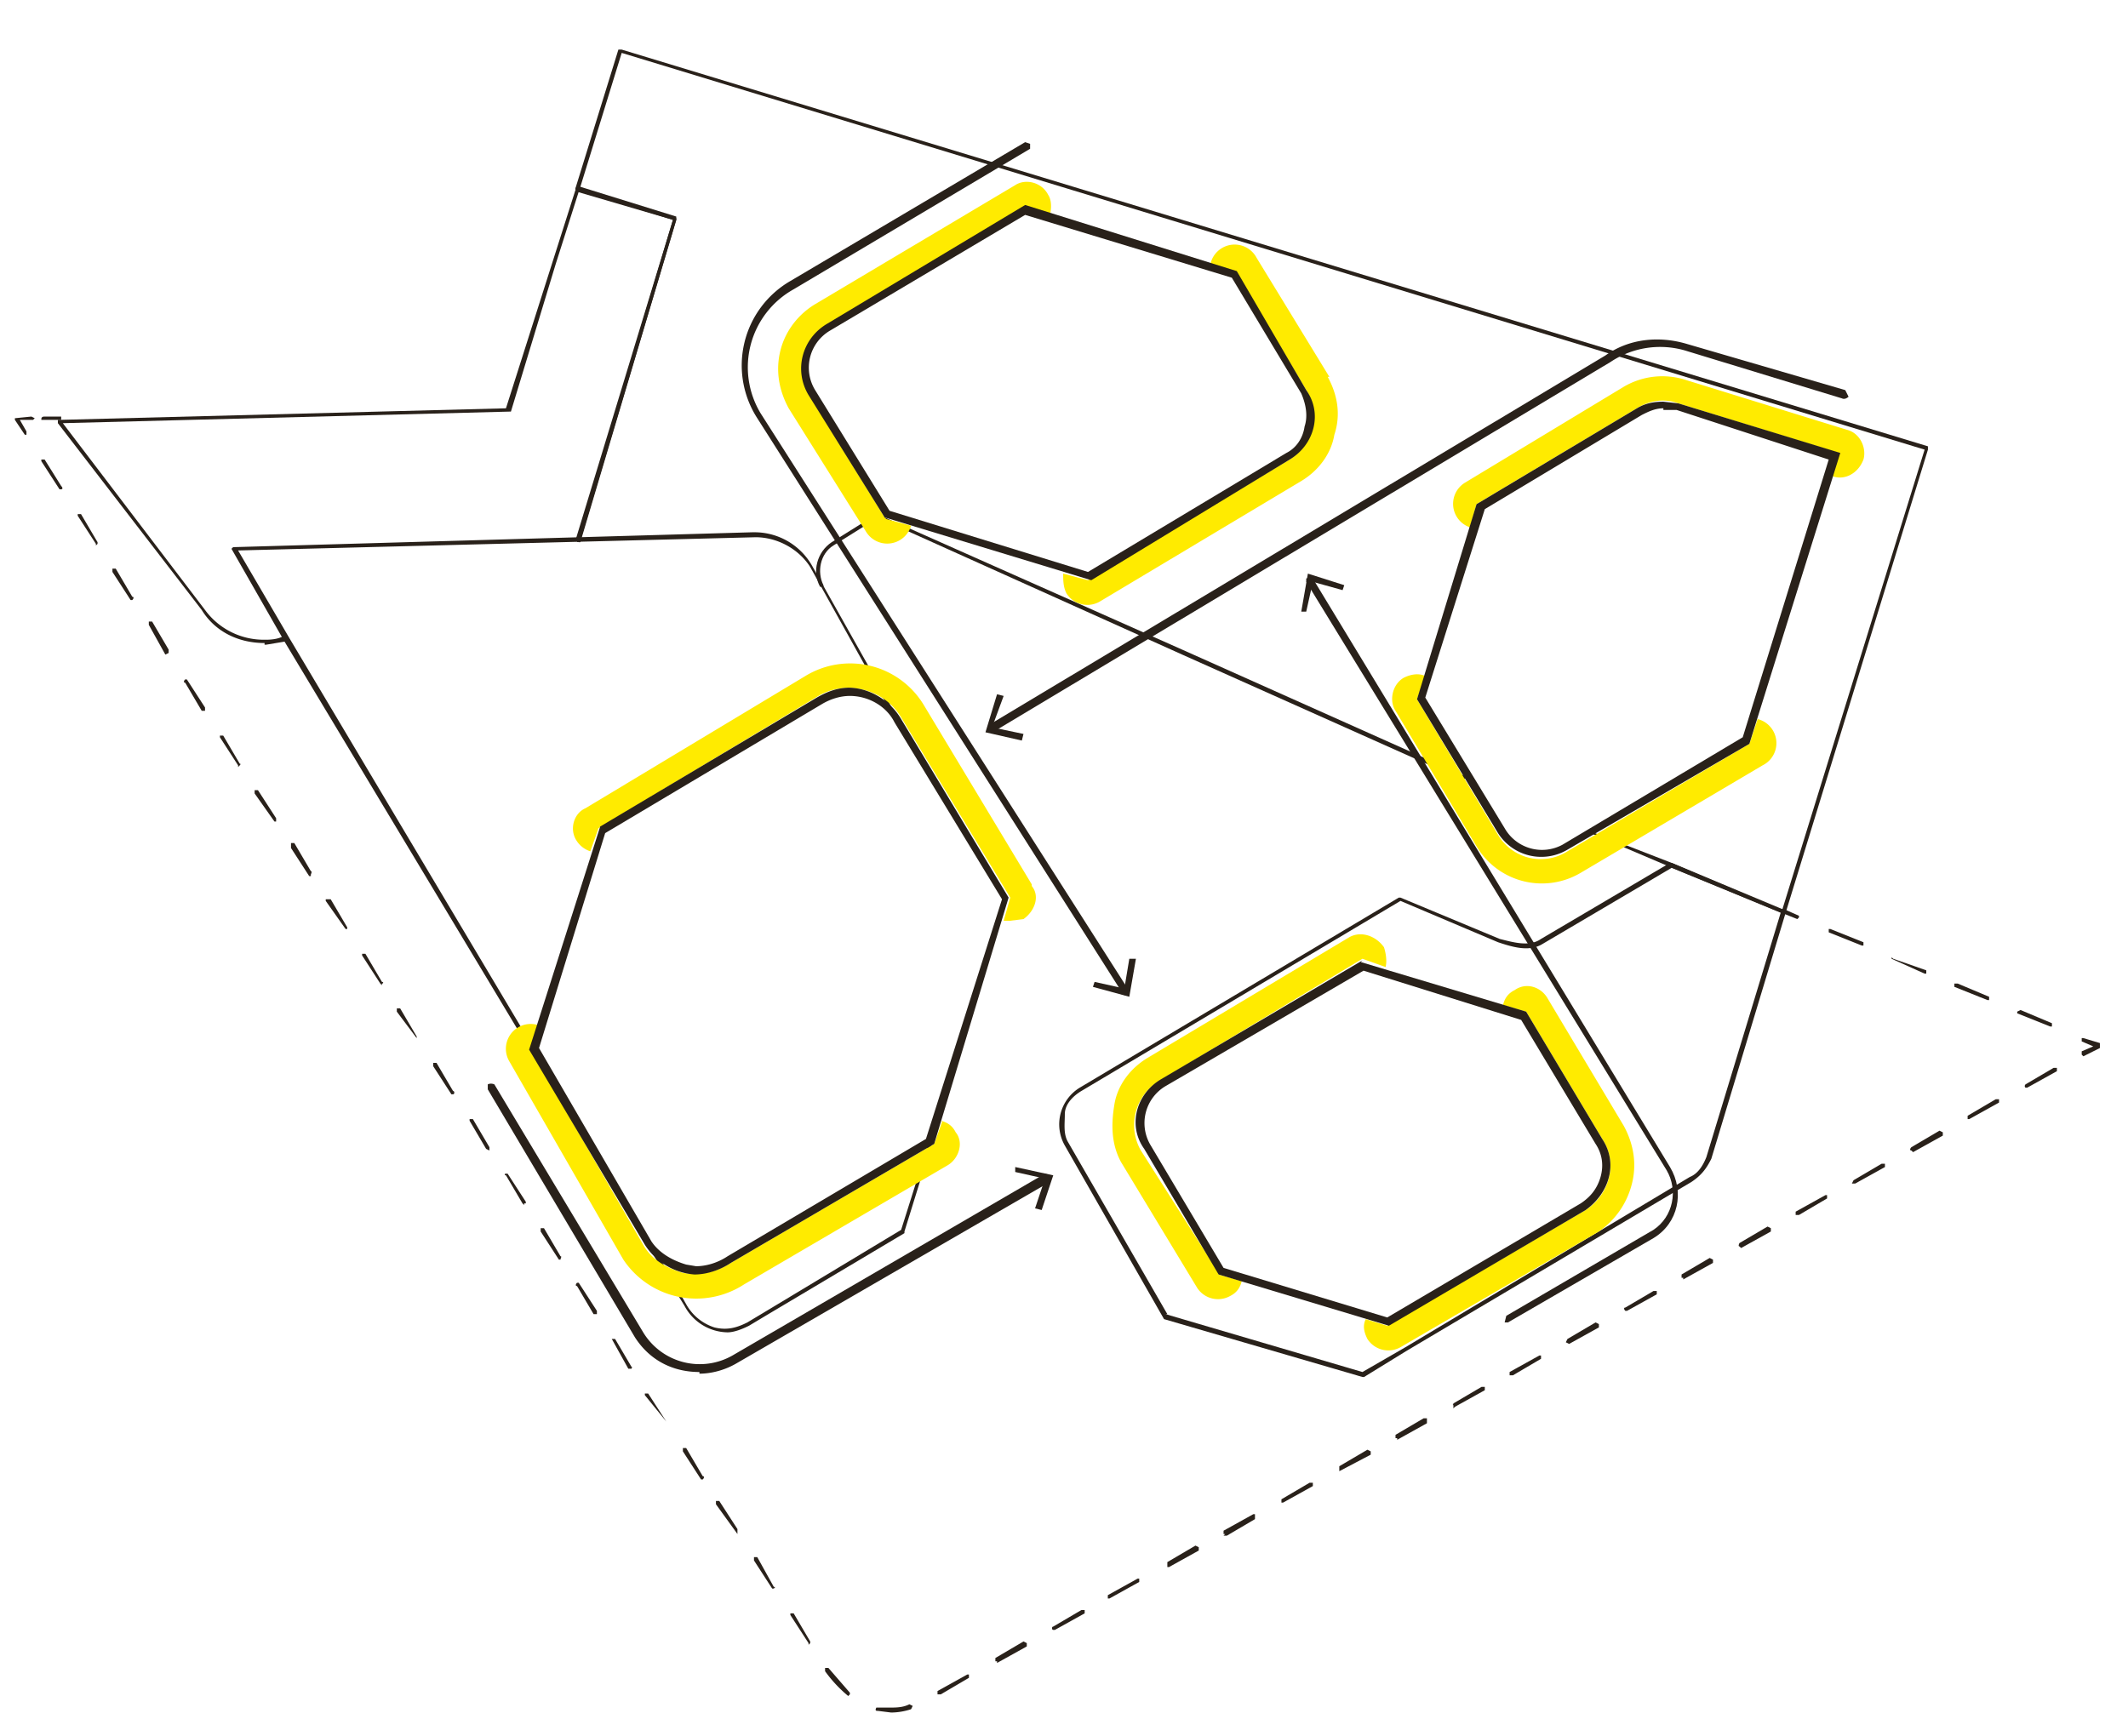 <svg xmlns="http://www.w3.org/2000/svg" viewBox="0 0 128.7 105">
	<style>
		.st0{fill:#29211a}.st1{fill:#ffeb00}
	</style>
	<g id="Areal">
		<path d="M35 32.8l-.2-.1 5.9-19.4-5.8-1.7-.1-.2s0-.1.1 0l6 1.8v.1l-5.8 19.5H35z" class="st0"/>
		<path d="M16 38.9c-1.6 0-3-.7-3.8-2L3.5 25.6v-.2h.1l27-.7 4.2-13.2.2-.1v.2l-1.4 4.4-2.7 8.9h-.1l-27 .7 8.6 11.3a4.4 4.4 0 0 0 3.5 1.8h.2c.7 0 1-.2 1-.2l.2.1v.2l-1.2.2H16zM44 80.6a3 3 0 0 1-2.6-1.6l-2.2-3.6v-.2h.2l2.1 3.7a3 3 0 0 0 1.7 1.4c.8.2 1.4 0 2-.3l1-.6 8.3-5 1.8-5.7h.2l-1.8 5.8v.1l-8.4 5-1 .6c-.4.2-.9.4-1.3.4z" class="st0"/>
		<path d="M107.9 55.3l-7-2.9-4.7-2v-.1s0-.1 0 0l4.9 1.9 6.7 2.8 8.6-27.8-78.8-24-2.5 8.1 5.8 1.8v.2l-5.8 19.4-.2.1v-.1l5.8-19.4-5.8-1.8h-.1v-.1L37.4 3h.2l79 24v.2l-8.6 28h-.1z" class="st0"/>
		<path d="M88.5 47.2l-17-7.6-18-8.1h-.7L50.4 33c-.8.5-1 1.6-.6 2.4v.1h-.2c-.5-.9-.2-2.1.7-2.7l2.4-1.5c.2-.1.5-.2.8 0l18 8 17 7.6c.1 0 .2.1.1.2h-.1z" class="st0"/>
		<path d="M32.7 64.6L17.2 38.8l-3.2-5.6.1-.1 31.4-.9h.1a4 4 0 0 1 3.5 2l5 8.9v.2H54l-5-9c-.7-1.1-2-1.8-3.3-1.8l-31.3.8 3.1 5.3 15.3 25.7v.2zM82.4 83.3l-12-3.5-6-10.5a2.6 2.6 0 0 1 .9-3.5l19.3-11.5h.1l6 2.5c.8.2 1.8.5 2.5 0l7.8-4.6h.1l6.8 2.9.1.1-4.5 14.9c-.3.6-.6 1-1.2 1.4L85.1 81.7l-2.6 1.6h-.1zm-11.9-3.8L82.4 83l2.6-1.5 17.2-10.3c.5-.2.8-.7 1-1.2l4.5-14.8-6.6-2.7-7.8 4.6c-.8.5-1.8.2-2.7-.1l-5.9-2.5L65.4 66c-.5.3-1 .8-1 1.4s-.1 1.2.2 1.7l6 10.4zM2.7 25.4h-.2c0-.1 0-.2.2-.2h1v.2h-1zM1.5 26.3l-.6-.9v-.1c0-.1 0 0 0 0l1-.1.2.1-.1.1h-.8l.4.7v.2zM53.9 103.6l-.8-.1c-.1 0-.2 0-.1-.2H53.8c.4 0 .8 0 1.2-.2l.2.1-.1.2a4 4 0 0 1-1.2.2zm-2.6-1a8 8 0 0 1-1.4-1.5v-.2h.2l1.3 1.5v.1zm5.5-.1h-.1v-.2l1.8-1h.1v.2l-1.7 1h-.1zm3.5-2h-.1v-.2l1.7-1 .2.1v.2l-1.8 1zm-11.4-1v-.1l-1.1-1.7v-.1h.2l1 1.7v.1zm14.8-.9c-.1 0-.1-.2 0-.2l1.7-1h.2v.2l-1.8 1zm3.5-1.9H67v-.2l1.8-1h.1v.2l-1.8 1zm-20.4-.6h-.1l-1.1-1.7v-.2h.2l1 1.8c.1 0 .1 0 0 .1zm23.8-1.3v-.3l1.7-1 .2.1v.2l-1.8 1zm3.5-2H74v-.2l1.8-1h.1v.3l-1.7 1H74zm-29.5 0L43.3 91v-.2h.2l1.1 1.7v.2zm33-1.9h-.1v-.2l1.7-1h.2v.2l-1.8 1zm-35.1-1.4h-.1l-1.1-1.7v-.2h.2l1 1.7c.1 0 .1.1 0 .2zM81 89v-.3l1.7-1 .2.1v.2L81 89zm3.5-2h-.1v-.2l1.7-1h.2v.3l-1.8 1zm-44.2-.8V86L39 84.4v-.1h.2l1.1 1.7v.1zm47.6-1V85c-.1 0 0 0 0-.1l1.7-1h.2v.2l-1.8 1zm3.5-2h-.1V83l1.8-1h.1v.2l-1.7 1h-.1zm-53.2-.4H38L37 81V81h.2l1 1.7c.1 0 0 0 0 .1zm56.7-1.5l-.2-.1.1-.2 1.7-1 .2.1v.2l-1.8 1zM36 79.5h-.1l-1-1.7c-.1 0-.1-.1 0-.2h.1l1.1 1.7v.2H36zm62.3-.2c-.1-.1-.1-.2 0-.2l1.7-1h.2v.2l-1.8 1zm3.5-2h-.1v-.2l1.7-1 .2.1v.2l-1.8 1zm-68-1.1l-1.1-1.7v-.2h.2l1 1.7c.1 0 0 .1 0 .2zm71.4-.8c-.1 0 0-.2 0-.2l1.7-1 .2.1v.2l-1.8 1zm3.5-1.9h-.1v-.2l1.8-1h.1v.2l-1.7 1h-.1zm-77-.6l-.1-.1-1-1.7c-.1 0-.1-.1 0-.1h.1l1.1 1.7v.1h-.1zm80.5-1.3h-.2l.1-.2 1.7-1h.2v.2l-1.8 1zm3.4-2c-.1 0-.1-.1 0-.2l1.7-1 .2.1v.2l-1.8 1zm-86 0l-.2-.1-1-1.7v-.1h.2l1 1.7v.1zm89.5-1.9h-.1v-.2l1.7-1h.2v.2l-1.8 1zm-91.7-1.5h-.1l-1.1-1.7v-.2h.2l1 1.7c.1 0 .1.2 0 .2zm95.1-.4c-.1-.1 0-.2 0-.2l1.7-1h.2v.2l-1.8 1zm-97.3-3L24 61.2V61h.2l1 1.7v.2zm-2.1-3.2l-.1-.1-1.1-1.7v-.1h.2l1 1.7c.1 0 .1.1 0 .1zm-2.2-3.4l-1.2-1.7v-.1h.3l1 1.7v.1zM18.8 53h-.1l-1.1-1.7V51h.2l1 1.7c.1 0 0 .2 0 .2zm-2.2-3.3l-1.2-1.7v-.2h.2l1.1 1.7v.2zm-2.2-3.3v-.1l-1.1-1.7v-.1h.2l1 1.7c.1 0 0 .1 0 .1zm-2.1-3.4h-.1l-1-1.7c-.1 0-.1-.1 0-.2h.1l1.1 1.7v.2h-.1zM10 39.6L9 37.8v-.2h.2l1 1.7v.2zM8 36.3h-.1l-1.1-1.7v-.2H7l1 1.7c.1 0 .1.1 0 .2zM5.8 33v-.1l-1.1-1.7v-.1h.2l1 1.7v.1zm-2.1-3.4h-.1l-1.1-1.7v-.1h.2l1 1.6c.1.1.1.2 0 .2zM126 63.9l-.1-.1v-.2l.7-.3-.7-.3v-.2h.1l1 .3V63.4l-1 .5zM124 62.1l-2-.8v-.1l.2-.1 1.9.8v.2zm-3.8-1.6l-2-.8v-.2h.2l1.9.8v.2zm-3.8-1.6l-2-.9V58c0-.1 0-.1.1 0l2 .7v.2h-.1zm-3.8-1.7l-2-.8v-.2h.1l2 .8v.2h-.1z" class="st0"/>
		<path d="M108.7 55.6l-1-.4V55h.2l.9.4v.1z" class="st0"/>
	</g>
	<g id="Pfeile">
		<path d="M60 44.2l-.2-.1.1-.3 37.2-22.3c1.4-1 3.2-1.2 4.9-.7l9.6 2.8.2.4s-.2.2-.4.1l-9.5-2.9a5.4 5.4 0 0 0-4.5.7L60.2 44.2H60z" class="st0"/>
		<path d="M60.3 42l.4.1L60 44l1.9.4-.1.4-2.2-.5zM91.1 80H91l.1-.4 8.9-5.2c1.2-.8 1.5-2.4.8-3.6L79 35.2V35c.2-.1.4 0 .4 0l21.6 35.6c.9 1.5.5 3.4-1 4.3L91.2 80z" class="st0"/>
		<path d="M81.3 35.4l-.1.3-1.8-.5L79 37h-.3l.4-2.3zM68 60.2l-.1-.1-22.1-34.8a5.9 5.9 0 0 1 2-8.3L62 8.6l.3.1V9L48 17.5a5.4 5.4 0 0 0-2 7.5l22.2 34.8-.1.4H68z" class="st0"/>
		<path d="M66.1 59.7l.1-.3 1.8.4.3-1.8h.4l-.4 2.3zM42.3 83c-1.6 0-3-.7-3.9-2.1l-8.9-15v-.3c.2-.1.4 0 .4 0l9 15a4 4 0 0 0 5.4 1.4l18.9-11 .3.1c.1.2 0 .3 0 .4l-19 11c-.7.4-1.5.6-2.2.6z" class="st0"/>
		<path d="M63 73.2l-.4-.1.6-1.8-1.8-.4v-.3l2.3.5z" class="st0"/>
		<path d="M53.5 31.3L49 24a3.1 3.1 0 0 1 1-4.3l12-7.2 1.5.5c.1-.4.1-.9-.1-1.2-.4-.8-1.4-1-2-.6l-12.1 7.2c-1 .6-1.8 1.6-2.1 2.8-.3 1.2-.1 2.4.5 3.5l4.7 7.5a1.5 1.5 0 0 0 2.7-.4l-1.5-.4zM73.7 77L69 69.6a3.1 3.1 0 0 1 1.1-4.2L82.4 58l1.4.5c.1-.4 0-.9-.1-1.2-.5-.7-1.4-1-2.1-.6L69.4 64c-1 .6-1.8 1.6-2 2.8s-.2 2.4.4 3.5l4.6 7.6a1.5 1.5 0 0 0 2 .5c.4-.2.6-.5.7-.9l-1.4-.4zM62.4 53.5l-6.5-10.8a5.2 5.2 0 0 0-7.2-1.8l-13.3 8c-.7.3-1 1.3-.5 2 .2.3.5.5.8.6l.5-1.4 13.3-8c1.7-1 4-.4 5 1.3l6.6 10.9-.4 1.4h.4l.8-.1c.7-.5 1-1.4.5-2zM111.7 26l-9.7-3a4.6 4.6 0 0 0-3.8.4l-9.6 5.8a1.5 1.5 0 0 0 .3 2.7l.4-1.4 9.7-5.8c.8-.5 1.7-.6 2.5-.3l9.7 3-.4 1.4c.8.3 1.6-.2 1.9-1 .2-.7-.2-1.6-1-1.8zM106.3 43.5l-.5 1.5-11 6.5a3 3 0 0 1-4.2-1l-4.9-8.2.5-1.4c-.4-.2-.9-.1-1.3.1-.7.4-.9 1.4-.5 2l4.9 8.2a4.6 4.6 0 0 0 6.3 1.6l11-6.5a1.5 1.5 0 0 0-.3-2.8zM98.2 68.1l-4.6-7.7c-.4-.7-1.3-1-2-.5-.4.2-.6.5-.7.9l1.4.4 4.6 7.7c1 1.5.4 3.4-1 4.3l-12 7-1.3-.4c-.2.4-.1.8.1 1.2a1.5 1.5 0 0 0 2 .5l12-7c1-.7 1.7-1.7 2-2.9s.1-2.4-.5-3.5zM57 67.8l-.5 1.4-12.3 7.2a4 4 0 0 1-2.9.6c-1-.3-1.9-.8-2.4-1.7l-6.8-11.8.4-1.5a1.5 1.5 0 0 0-1.7 2.2l6.9 12a5.3 5.3 0 0 0 7.3 1.5l12.3-7.2c.7-.4 1-1.4.5-2-.2-.4-.5-.6-.9-.7zM80.4 22.8L76 15.6a1.5 1.5 0 0 0-2.8.4l1.5.4 4.3 7.2c.9 1.4.4 3.3-1 4.2l-12.2 7.3-1.5-.4c0 .4 0 .8.2 1.2a1.5 1.5 0 0 0 2 .5l12.2-7.3c1-.6 1.8-1.6 2-2.8.4-1.2.2-2.4-.4-3.5z" class="st1"/>
	</g>
	<g id="Türme">
		<path d="M51.4 42.1c1.1 0 2.2.6 2.7 1.6l6.5 10.7L56 68.9 44 76c-.6.4-1.3.6-1.9.6l-.6-.1c-1-.3-1.7-.8-2.1-1.4l-6.8-11.7 4-13 13.1-7.8c.5-.3 1.1-.5 1.7-.5m0-.5c-.7 0-1.3.2-2 .6L36.3 50 32 63.5l7 11.8a3.9 3.9 0 0 0 3 1.8c.8 0 1.6-.3 2.2-.7l12.3-7.2L61 54.3l-6.5-10.8c-.7-1.2-2-1.9-3.2-1.9zM82.4 58.7l9.6 3 4.5 7.5c.4.6.5 1.3.3 2s-.6 1.2-1.2 1.6l-11.7 6.9-9.9-3-4.4-7.4a2.6 2.6 0 0 1 .9-3.6l12-7m-.1-.6l-12.2 7.2c-1.5.9-2 2.8-1 4.2l4.5 7.6L84 80.2l11.9-7c1.4-1 2-2.8 1-4.3l-4.6-7.7-10-3zM100.6 24.8h.8l9.2 3-5.2 16.8-10.9 6.5a2.6 2.6 0 0 1-3.5-1l-4.8-7.9 3.6-11.4 9.5-5.7c.4-.2.8-.4 1.3-.4m0-.4c-.6 0-1.1.1-1.6.4l-9.7 5.8-3.6 11.8 4.9 8.1a3.1 3.1 0 0 0 4.2 1l11-6.4 5.5-17.6-9.8-3-.9-.1zM62 13l12.5 3.8 4.2 7c.3.7.4 1.4.2 2-.1.7-.5 1.3-1.1 1.6l-12 7.2-12-3.7-4.5-7.3a2.6 2.6 0 0 1 .9-3.6L62 13m0-.6l-12 7.2c-1.5.9-2 2.8-1.1 4.3l4.6 7.4L66 35.1 78 27.8c1.5-.9 2-2.8 1-4.2l-4.2-7.2-12.8-4z" class="st0"/>
	</g>
</svg>